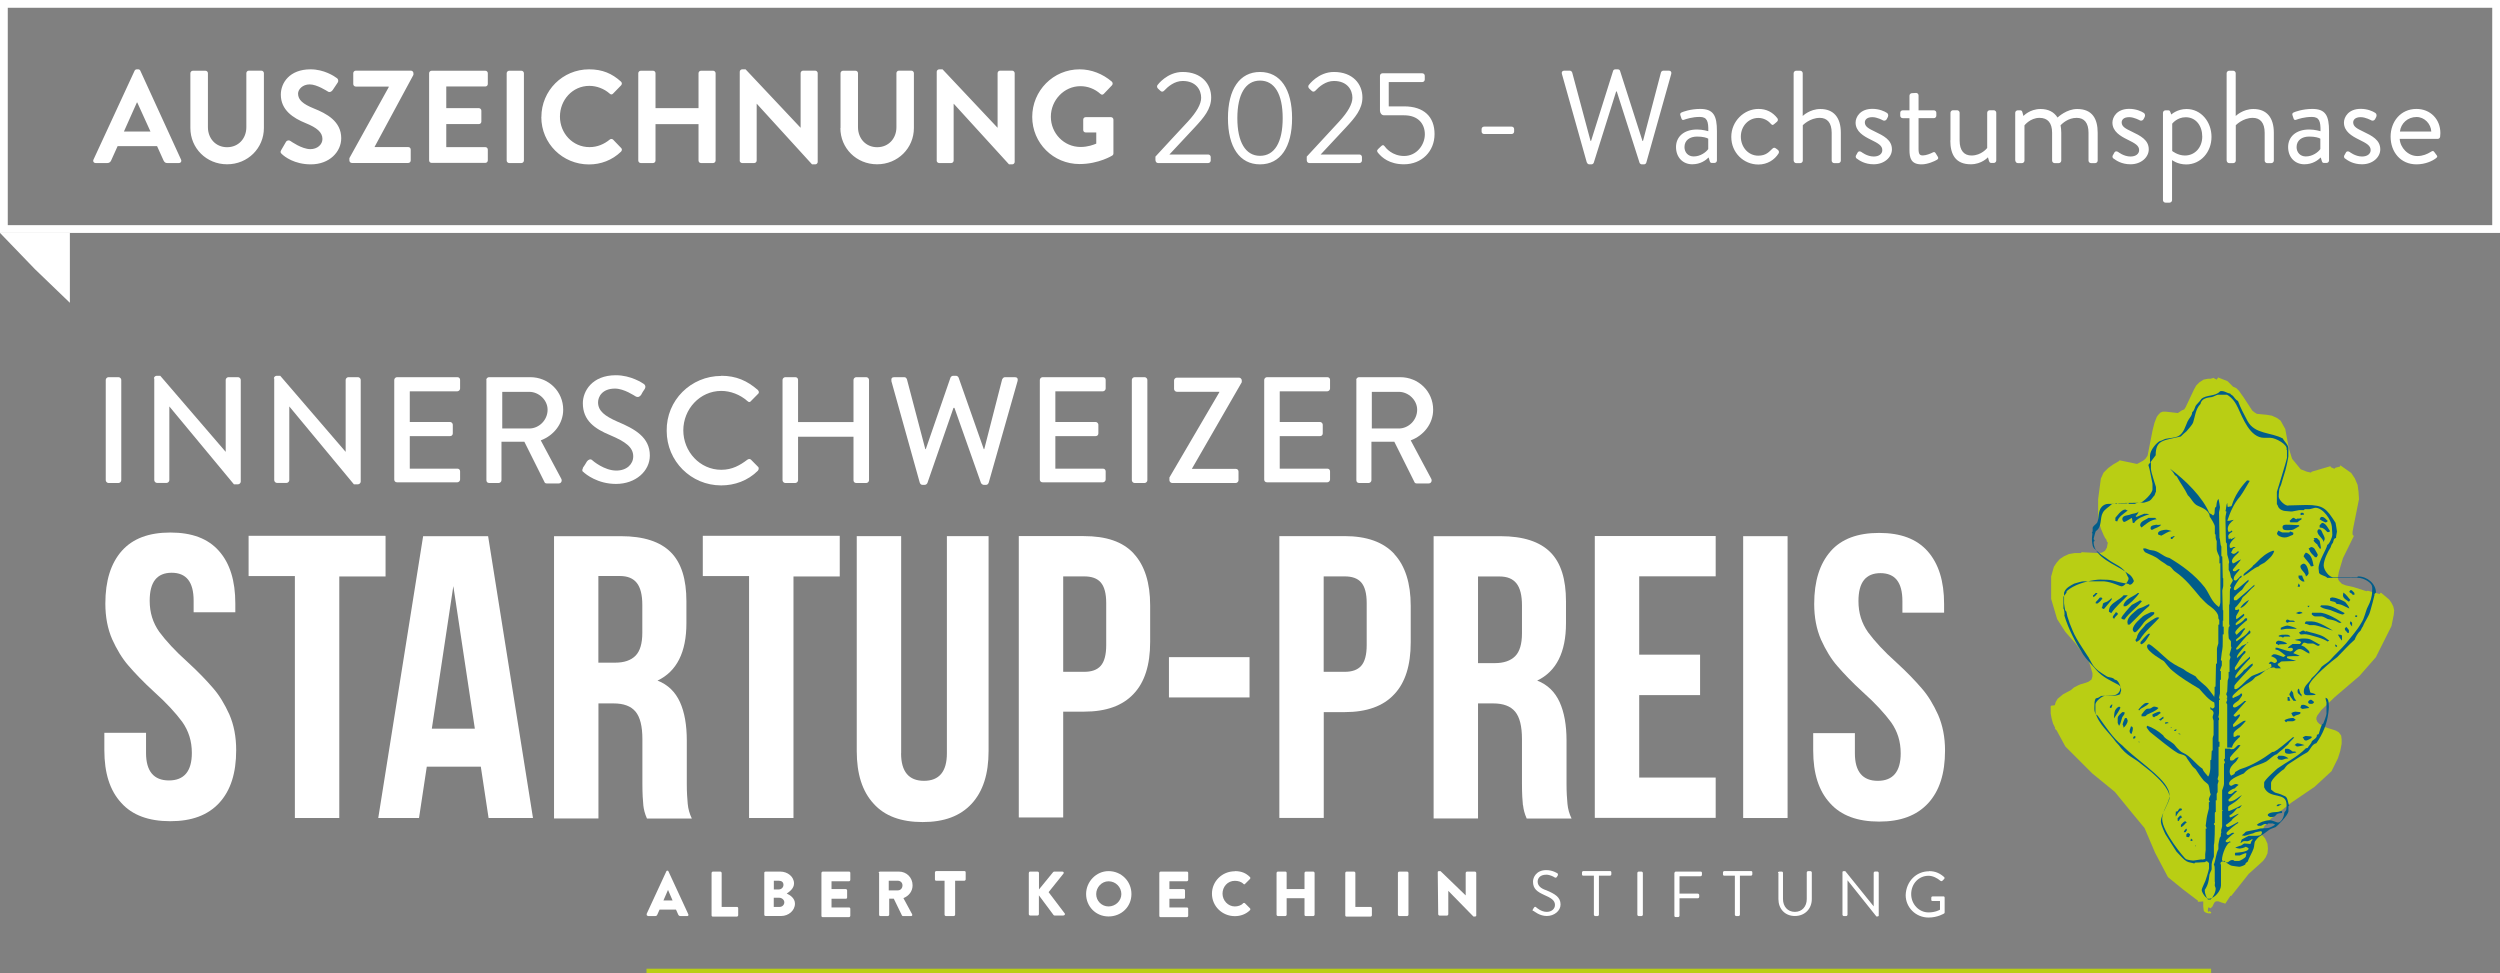<?xml version="1.0" encoding="UTF-8"?><svg id="Ebene_2" xmlns="http://www.w3.org/2000/svg" viewBox="0 0 322 125.37"><rect x="0" y="0" width="322" height="125.37" fill="#808080" stroke="none"/><defs><style>.cls-1,.cls-2{fill:none;}.cls-3{fill:#b9ce14;}.cls-4{fill:#015d8a;fill-rule:evenodd;}.cls-5{fill:#fff;}.cls-2{stroke:#fff;}</style></defs><g id="Ebene_1-2"><path class="cls-5" d="M15.69,70.95c1.42-1.59,3.48-2.36,6.25-2.36s4.84.77,6.25,2.36c1.42,1.59,2.12,3.84,2.12,6.79v1.12h-5.37v-1.48c0-1.24-.24-2.12-.71-2.72-.47-.59-1.18-.89-2.12-.89s-1.65.3-2.12.89c-.47.59-.71,1.48-.71,2.72,0,1.53.41,2.83,1.24,4.01.83,1.12,2.01,2.42,3.66,3.9,1.36,1.24,2.42,2.36,3.24,3.31.83.94,1.53,2.12,2.12,3.42.59,1.36.88,2.89.88,4.6,0,2.95-.71,5.19-2.18,6.79-1.47,1.59-3.54,2.36-6.31,2.36s-4.89-.77-6.31-2.36c-1.47-1.59-2.18-3.84-2.18-6.79v-2.24h5.37v2.6c0,2.36,1,3.54,2.95,3.54s2.95-1.18,2.95-3.54c0-1.53-.41-2.83-1.24-4.01-.83-1.12-2.01-2.42-3.66-3.9-1.36-1.24-2.42-2.36-3.24-3.31-.83-.94-1.53-2.12-2.12-3.42-.59-1.36-.88-2.89-.88-4.6,0-2.95.71-5.19,2.12-6.79Z"/><path class="cls-5" d="M49.66,69.06v5.19h-5.96v31.11h-5.72v-31.16h-5.96v-5.19h17.63v.06Z"/><path class="cls-5" d="M62.93,105.36l-1-6.61h-6.96l-1,6.61h-5.25l5.78-36.3h8.37l5.78,36.3h-5.72ZM61.16,93.85l-2.77-18.36-2.77,18.36h5.54Z"/><path class="cls-5" d="M82.86,103.7c-.06-.53-.12-1.48-.12-2.77v-5.73c0-1.65-.29-2.83-.88-3.54-.59-.71-1.53-1.06-2.83-1.06h-1.95v14.82h-5.72v-36.36h8.61c2.95,0,5.07.71,6.43,2.07,1.36,1.36,2.01,3.48,2.01,6.32v2.83c0,3.72-1.24,6.2-3.72,7.38,1.36.53,2.3,1.48,2.89,2.77.59,1.3.88,2.95.88,4.96v5.61c0,1.06.06,1.89.12,2.54.06.65.24,1.3.53,1.89h-5.78c-.29-.65-.41-1.18-.47-1.71ZM77.02,85.35h2.24c1.12,0,2.01-.3,2.59-.89.59-.59.88-1.59.88-2.95v-3.6c0-1.3-.24-2.24-.71-2.83-.47-.59-1.18-.89-2.18-.89h-2.77v11.16h-.06Z"/><path class="cls-5" d="M108.16,69.06v5.19h-5.96v31.11h-5.72v-31.16h-5.96v-5.19h17.63v.06Z"/><path class="cls-5" d="M116.06,97.03c0,2.36,1,3.54,2.95,3.54s2.95-1.18,2.95-3.54v-27.98h5.37v27.68c0,2.95-.71,5.19-2.18,6.79-1.47,1.59-3.54,2.36-6.31,2.36s-4.89-.77-6.31-2.36c-1.47-1.59-2.18-3.84-2.18-6.79v-27.68h5.72v27.98Z"/><path class="cls-5" d="M146.02,71.3c1.42,1.53,2.12,3.78,2.12,6.67v4.72c0,2.95-.71,5.19-2.12,6.67-1.42,1.53-3.54,2.3-6.37,2.3h-2.71v13.63h-5.72v-36.24h8.37c2.89,0,5.01.71,6.43,2.24ZM136.94,86.53h2.71c.94,0,1.65-.24,2.12-.77.47-.53.71-1.42.71-2.66v-5.43c0-1.24-.24-2.12-.71-2.66-.47-.53-1.18-.77-2.12-.77h-2.71v12.28Z"/><path class="cls-5" d="M160.94,84.64v5.19h-10.38v-5.19h10.38Z"/><path class="cls-5" d="M179.58,71.36c1.42,1.53,2.12,3.78,2.12,6.67v4.72c0,2.95-.71,5.19-2.12,6.67-1.41,1.53-3.54,2.3-6.37,2.3h-2.71v13.63h-5.72v-36.3h8.38c2.89,0,5.01.77,6.43,2.3ZM170.49,86.53h2.71c.94,0,1.65-.24,2.12-.77.47-.53.71-1.42.71-2.66v-5.43c0-1.24-.24-2.12-.71-2.66-.47-.53-1.18-.77-2.12-.77h-2.71v12.28Z"/><path class="cls-5" d="M196.15,103.7c-.06-.53-.12-1.48-.12-2.77v-5.73c0-1.65-.29-2.83-.88-3.54-.59-.71-1.53-1.06-2.83-1.06h-1.95v14.82h-5.72v-36.36h8.61c2.95,0,5.07.71,6.43,2.07,1.36,1.36,2.01,3.48,2.01,6.32v2.83c0,3.72-1.24,6.2-3.71,7.38,1.36.53,2.3,1.48,2.89,2.77.59,1.3.89,2.95.89,4.96v5.61c0,1.06.06,1.89.12,2.54.06.65.24,1.3.53,1.89h-5.78c-.29-.65-.41-1.18-.47-1.71ZM190.31,85.41h2.24c1.12,0,2.01-.3,2.6-.89.59-.59.88-1.59.88-2.95v-3.6c0-1.3-.24-2.24-.71-2.83s-1.18-.89-2.18-.89h-2.77v11.16h-.06Z"/><path class="cls-5" d="M218.97,84.34v5.19h-7.84v10.62h9.85v5.19h-15.57v-36.3h15.57v5.19h-9.85v10.09h7.84Z"/><path class="cls-5" d="M230.24,69.06v36.3h-5.72v-36.3h5.72Z"/><path class="cls-5" d="M235.78,71c1.41-1.59,3.48-2.36,6.25-2.36s4.84.77,6.25,2.36c1.41,1.59,2.12,3.84,2.12,6.79v1.12h-5.37v-1.48c0-1.24-.24-2.12-.71-2.72-.47-.59-1.18-.89-2.12-.89s-1.65.3-2.12.89-.71,1.48-.71,2.72c0,1.53.41,2.83,1.24,4.01.83,1.12,2,2.42,3.66,3.9,1.36,1.24,2.42,2.36,3.24,3.31.83.94,1.53,2.12,2.12,3.42.59,1.36.89,2.89.89,4.6,0,2.95-.71,5.19-2.18,6.79-1.48,1.59-3.54,2.36-6.31,2.36s-4.89-.77-6.31-2.36c-1.47-1.59-2.18-3.84-2.18-6.79v-2.24h5.37v2.6c0,2.36,1,3.54,2.95,3.54s2.95-1.18,2.95-3.54c0-1.53-.41-2.83-1.24-4.01-.83-1.12-2-2.42-3.66-3.9-1.36-1.24-2.42-2.36-3.24-3.31-.83-.94-1.53-2.12-2.12-3.42-.59-1.36-.88-2.89-.88-4.6,0-2.95.71-5.19,2.12-6.79Z"/><path class="cls-5" d="M13.62,48.93c0-.18.18-.35.35-.35h1.3c.18,0,.35.18.35.35v12.93c0,.18-.18.35-.35.35h-1.3c-.18,0-.35-.18-.35-.35v-12.93Z"/><path class="cls-5" d="M19.82,48.75c0-.18.18-.35.35-.35h.47l8.43,9.8v-9.27c0-.18.18-.35.35-.35h1.24c.18,0,.35.18.35.35v13.1c0,.18-.18.35-.35.35h-.53l-8.32-10.03v9.5c0,.18-.18.35-.35.35h-1.24c-.18,0-.35-.18-.35-.35v-13.1h-.06Z"/><path class="cls-5" d="M35.27,48.75c0-.18.18-.35.35-.35h.47l8.43,9.8v-9.27c0-.18.18-.35.35-.35h1.24c.18,0,.35.18.35.35v13.1c0,.18-.18.35-.35.35h-.53l-8.32-10.03v9.5c0,.18-.18.35-.35.35h-1.24c-.18,0-.35-.18-.35-.35v-13.1h-.06Z"/><path class="cls-5" d="M50.78,48.93c0-.18.18-.35.35-.35h7.78c.24,0,.35.18.35.35v1.12c0,.18-.18.35-.35.35h-6.13v3.95h5.19c.18,0,.35.18.35.35v1.12c0,.24-.18.35-.35.35h-5.19v4.19h6.13c.24,0,.35.18.35.35v1.06c0,.18-.18.35-.35.35h-7.78c-.24,0-.35-.18-.35-.35v-12.87Z"/><path class="cls-5" d="M62.63,48.93c0-.18.18-.35.35-.35h5.31c2.36,0,4.25,1.83,4.25,4.19,0,1.77-1.18,3.31-2.89,3.95l2.65,4.96c.12.24,0,.59-.35.59h-1.53c-.18,0-.29-.12-.29-.18l-2.59-5.19h-2.95v4.96c0,.18-.18.35-.35.35h-1.24c-.24,0-.35-.18-.35-.35v-12.93ZM68.17,55.19c1.24,0,2.36-1.06,2.36-2.42,0-1.24-1.12-2.3-2.36-2.3h-3.48v4.72h3.48Z"/><path class="cls-5" d="M75.07,60.26c.18-.24.35-.53.53-.83.18-.24.47-.35.65-.18.12.12,1.59,1.36,3.13,1.36,1.36,0,2.18-.83,2.18-1.83,0-1.18-1-1.89-2.95-2.72-2.01-.83-3.54-1.89-3.54-4.13,0-1.53,1.18-3.6,4.25-3.6,1.95,0,3.42,1,3.6,1.12.18.12.29.35.12.65-.18.24-.35.53-.47.77-.18.24-.41.35-.71.18-.12-.06-1.47-1-2.65-1-1.65,0-2.18,1.06-2.18,1.77,0,1.12.88,1.77,2.48,2.48,2.24.94,4.19,2.01,4.19,4.37,0,2.01-1.83,3.66-4.36,3.66-2.36,0-3.89-1.24-4.19-1.53-.12-.06-.24-.18-.06-.53Z"/><path class="cls-5" d="M92.89,48.4c1.95,0,3.36.65,4.72,1.83.18.18.18.41,0,.53l-.88.89c-.12.18-.3.18-.47,0-.94-.83-2.18-1.3-3.36-1.3-2.77,0-4.89,2.36-4.89,5.08s2.12,5.08,4.89,5.08c1.42,0,2.42-.59,3.36-1.3.18-.12.35-.12.47,0l.88.89c.18.12.12.41,0,.53-1.3,1.3-3.01,1.89-4.72,1.89-3.89,0-7.02-3.13-7.02-7.02-.06-3.95,3.13-7.08,7.02-7.08Z"/><path class="cls-5" d="M100.79,48.93c0-.18.18-.35.35-.35h1.3c.24,0,.35.18.35.35v5.43h7.14v-5.43c0-.18.18-.35.35-.35h1.3c.18,0,.35.18.35.35v12.93c0,.18-.18.35-.35.35h-1.3c-.24,0-.35-.18-.35-.35v-5.61h-7.14v5.61c0,.18-.18.35-.35.35h-1.3c-.18,0-.35-.18-.35-.35v-12.93Z"/><path class="cls-5" d="M114.82,49.05c-.06-.3.06-.47.35-.47h1.3c.18,0,.29.12.35.3l2.36,8.97h.06l3.18-9.21c.06-.12.18-.24.35-.24h.35c.18,0,.29.12.35.24l3.24,9.21h.06l2.3-8.97c.06-.12.18-.3.35-.3h1.3c.29,0,.41.18.35.47l-3.72,13.1c-.06.18-.18.3-.35.3h-.3c-.12,0-.29-.12-.35-.24l-3.42-9.68h-.12l-3.36,9.68c-.06.12-.18.24-.35.24h-.29c-.18,0-.29-.12-.35-.3l-3.66-13.1Z"/><path class="cls-5" d="M133.93,48.93c0-.18.18-.35.35-.35h7.78c.24,0,.35.18.35.35v1.12c0,.18-.18.35-.35.35h-6.13v3.95h5.19c.18,0,.35.18.35.35v1.12c0,.24-.18.35-.35.35h-5.19v4.19h6.13c.24,0,.35.18.35.35v1.06c0,.18-.18.35-.35.35h-7.78c-.24,0-.35-.18-.35-.35v-12.87Z"/><path class="cls-5" d="M145.78,48.93c0-.18.18-.35.35-.35h1.3c.18,0,.35.18.35.35v12.93c0,.18-.18.35-.35.35h-1.3c-.18,0-.35-.18-.35-.35v-12.93Z"/><path class="cls-5" d="M150.62,61.5l6.43-10.98v-.06h-5.48c-.18,0-.35-.18-.35-.35v-1.12c0-.18.18-.35.35-.35h8.02c.18,0,.35.18.35.35v.24l-6.43,11.16h5.66c.24,0,.35.18.35.35v1.12c0,.18-.18.35-.35.35h-8.2c-.18,0-.35-.18-.35-.35v-.35Z"/><path class="cls-5" d="M162.83,48.93c0-.18.18-.35.35-.35h7.78c.24,0,.35.18.35.35v1.12c0,.18-.18.35-.35.35h-6.13v3.95h5.19c.18,0,.35.18.35.35v1.12c0,.24-.18.35-.35.35h-5.19v4.19h6.13c.24,0,.35.18.35.35v1.06c0,.18-.18.35-.35.35h-7.78c-.24,0-.35-.18-.35-.35v-12.87Z"/><path class="cls-5" d="M174.68,48.93c0-.18.18-.35.35-.35h5.31c2.36,0,4.25,1.83,4.25,4.19,0,1.77-1.18,3.31-2.89,3.95l2.65,4.96c.12.24,0,.59-.35.59h-1.53c-.18,0-.29-.12-.29-.18l-2.59-5.19h-2.95v4.96c0,.18-.18.35-.35.35h-1.24c-.24,0-.35-.18-.35-.35v-12.93ZM180.17,55.19c1.24,0,2.36-1.06,2.36-2.42,0-1.24-1.12-2.3-2.36-2.3h-3.48v4.72h3.48Z"/><path class="cls-5" d="M86.63,115.98l-.59-1.36-.59,1.36h1.18ZM83.27,117.75l2.54-5.49c0-.06.06-.12.12-.12h.06c.06,0,.12.06.12.12l2.54,5.49c.06.12,0,.24-.12.24h-.88c-.12,0-.24-.06-.29-.18l-.29-.65h-2.12l-.29.65c-.06.12-.12.18-.29.18h-.88c-.18-.06-.24-.12-.18-.24Z"/><path class="cls-5" d="M91.65,112.44c0-.06.06-.18.18-.18h.94c.06,0,.18.06.18.18v4.37h1.95c.12,0,.18.06.18.18v.89c0,.06-.06.18-.18.18h-3.07c-.12,0-.18-.06-.18-.18v-5.43Z"/><path class="cls-5" d="M100.43,116.81c.29,0,.59-.24.59-.59s-.35-.59-.65-.59h-.71v1.18h.77ZM100.32,114.56c.29,0,.59-.24.59-.59s-.24-.53-.59-.53h-.65v1.12h.65ZM98.43,112.44c0-.06.06-.18.18-.18h1.89c.94,0,1.77.65,1.77,1.53,0,.65-.59,1.06-.94,1.3.41.18,1.06.59,1.06,1.3,0,.89-.83,1.59-1.77,1.59h-2c-.12,0-.18-.06-.18-.18v-5.37Z"/><path class="cls-5" d="M105.8,112.44c0-.06.06-.18.18-.18h3.36c.12,0,.18.06.18.18v.89c0,.06-.06.18-.18.18h-2.24v1h1.83c.06,0,.18.06.18.18v.89c0,.12-.06.18-.18.18h-1.83v1.12h2.24c.12,0,.18.06.18.18v.89c0,.06-.06.18-.18.18h-3.36c-.12,0-.18-.06-.18-.18v-5.49Z"/><path class="cls-5" d="M115.65,114.68c.35,0,.59-.29.59-.65s-.29-.59-.59-.59h-1.18v1.24h1.18ZM113.17,112.44c0-.06.06-.18.18-.18h2.42c1,0,1.77.77,1.77,1.77,0,.77-.47,1.36-1.18,1.65l1.12,2.07c.06.12,0,.24-.12.24h-1.06c-.06,0-.12-.06-.12-.06l-1.06-2.18h-.59v2.06c0,.06-.06.18-.18.18h-.94c-.12,0-.18-.06-.18-.18v-5.37h-.06Z"/><path class="cls-5" d="M121.78,113.44h-1.18c-.12,0-.18-.06-.18-.18v-.89c0-.06.06-.18.18-.18h3.6c.12,0,.18.06.18.18v.89c0,.06-.06.18-.18.18h-1.18v4.37c0,.06-.06.18-.18.18h-1c-.06,0-.18-.06-.18-.18v-4.37h.12Z"/><path class="cls-5" d="M197.45,117.1c.06-.06.06-.12.12-.18.06-.12.18-.18.29-.06.06.06.65.59,1.36.59.65,0,1.06-.41,1.06-.89,0-.59-.47-.89-1.41-1.3-.88-.41-1.42-.77-1.42-1.71,0-.53.41-1.48,1.71-1.48.83,0,1.42.41,1.42.41.06,0,.12.12.06.29-.06.06-.06.12-.12.18-.06.12-.18.12-.29.06-.06-.06-.59-.35-1.06-.35-.88,0-1.12.53-1.12.89,0,.53.41.89,1.12,1.12,1.12.47,1.83.89,1.83,1.83,0,.83-.83,1.48-1.77,1.48s-1.59-.59-1.71-.65c-.12,0-.18-.06-.06-.24Z"/><path class="cls-5" d="M205.35,112.79h-1.41c-.12,0-.18-.06-.18-.18v-.24c0-.06.06-.18.18-.18h3.42c.12,0,.18.06.18.18v.24c0,.06-.06.18-.18.18h-1.42v5.02c0,.06-.06.18-.18.18h-.29c-.06,0-.18-.06-.18-.18v-5.02h.06Z"/><path class="cls-5" d="M210.89,112.44c0-.06.06-.18.18-.18h.35c.06,0,.18.06.18.18v5.37c0,.06-.06.18-.18.18h-.35c-.06,0-.18-.06-.18-.18v-5.37Z"/><path class="cls-5" d="M215.67,112.44c0-.06.06-.18.18-.18h3.18c.12,0,.18.06.18.18v.24c0,.06-.06.18-.18.18h-2.71v2.24h2.36c.06,0,.18.06.18.18v.24c0,.06-.06.18-.18.18h-2.36v2.24c0,.06-.06.18-.18.18h-.3c-.12,0-.18-.06-.18-.18v-5.49Z"/><path class="cls-5" d="M223.51,112.79h-1.41c-.12,0-.18-.06-.18-.18v-.24c0-.06.06-.18.18-.18h3.42c.12,0,.18.06.18.18v.24c0,.06-.06.18-.18.18h-1.42v5.02c0,.06-.06.18-.18.18h-.29c-.06,0-.18-.06-.18-.18v-5.02h.06Z"/><path class="cls-5" d="M229,112.44c0-.06.06-.18.18-.18h.29c.12,0,.18.06.18.18v3.36c0,.94.59,1.65,1.53,1.65s1.53-.71,1.53-1.65v-3.42c0-.06.06-.18.18-.18h.29c.06,0,.18.06.18.18v3.42c0,1.24-.88,2.18-2.18,2.18s-2.12-.94-2.12-2.18v-3.36h-.06Z"/><path class="cls-5" d="M237.31,112.32c0-.06.06-.12.18-.12h.18l3.66,4.54v-4.31c0-.06.06-.18.18-.18h.29c.06,0,.18.06.18.18v5.49c0,.06-.06.12-.18.12h-.12l-3.72-4.66v4.43c0,.06-.06.18-.18.18h-.29c-.06,0-.18-.06-.18-.18v-5.49Z"/><path class="cls-5" d="M248.46,112.2c.82,0,1.41.29,1.95.77.06.06.06.18,0,.24s-.18.18-.24.24c-.06.06-.12.06-.24,0-.41-.36-1-.65-1.53-.65-1.3,0-2.24,1.06-2.24,2.36s1,2.36,2.24,2.36c.89,0,1.47-.35,1.47-.35v-1.12h-.94c-.12,0-.18-.06-.18-.12v-.29c0-.12.06-.18.18-.18h1.42c.06,0,.12.06.12.18v1.89c0,.06-.06.12-.06.12,0,0-.83.53-2.01.53-1.65,0-2.95-1.3-2.95-2.89.06-1.77,1.36-3.07,3.01-3.07Z"/><path class="cls-5" d="M132.52,112.44c0-.12.06-.18.18-.18h.94c.12,0,.18.12.18.18v2.12l1.83-2.24c.06-.06.12-.06.18-.06h1c.18,0,.24.18.12.29l-1.89,2.36,2.06,2.72c.12.12,0,.29-.18.29h-1.12c-.06,0-.12-.06-.12-.06l-1.89-2.54v2.42c0,.12-.12.18-.18.18h-.94c-.12,0-.18-.12-.18-.18v-5.31Z"/><path class="cls-5" d="M142.78,116.75c.88,0,1.65-.71,1.65-1.59s-.71-1.65-1.65-1.65c-.88,0-1.59.77-1.59,1.65s.71,1.59,1.59,1.59ZM142.78,112.2c1.65,0,2.95,1.3,2.95,2.95s-1.3,2.89-2.95,2.89-2.89-1.3-2.89-2.89,1.3-2.95,2.89-2.95Z"/><path class="cls-5" d="M149.32,112.44c0-.06.06-.18.18-.18h3.36c.12,0,.18.06.18.18v.89c0,.06-.06.18-.18.18h-2.24v1h1.83c.06,0,.18.06.18.18v.89c0,.12-.06.18-.18.18h-1.83v1.12h2.24c.12,0,.18.06.18.18v.89c0,.06-.06.18-.18.18h-3.36c-.12,0-.18-.06-.18-.18v-5.49Z"/><path class="cls-5" d="M159.05,112.2c.83,0,1.42.24,1.95.77.06.06.06.18,0,.24l-.65.65c-.06.06-.12.06-.18,0-.29-.3-.71-.41-1.12-.41-.94,0-1.59.77-1.59,1.65s.71,1.65,1.59,1.65c.35,0,.83-.12,1.06-.41.06-.06.18-.06.24,0l.65.65c.06.06.06.18,0,.24-.53.53-1.24.77-1.95.77-1.65,0-2.95-1.3-2.95-2.89s1.3-2.89,2.95-2.89Z"/><path class="cls-5" d="M164.42,112.44c0-.06.06-.18.18-.18h.94c.12,0,.18.06.18.18v2.07h2.3v-2.07c0-.06.06-.18.18-.18h.94c.06,0,.18.06.18.18v5.37c0,.06-.06.18-.18.18h-.94c-.12,0-.18-.06-.18-.18v-2.12h-2.3v2.12c0,.06-.06.18-.18.18h-.94c-.06,0-.18-.06-.18-.18v-5.37Z"/><path class="cls-5" d="M173.27,112.44c0-.06.06-.18.18-.18h.94c.06,0,.18.06.18.18v4.37h1.95c.12,0,.18.06.18.18v.89c0,.06-.06.18-.18.18h-3.07c-.12,0-.18-.06-.18-.18v-5.43Z"/><path class="cls-5" d="M180.05,112.44c0-.06.06-.18.18-.18h1c.06,0,.18.06.18.18v5.37c0,.06-.06.18-.18.18h-1c-.06,0-.18-.06-.18-.18v-5.37Z"/><path class="cls-5" d="M185.18,112.32c0-.06.06-.12.18-.12h.18l3.24,3.13v-2.89c0-.06.06-.18.18-.18h1c.06,0,.18.06.18.18v5.49c0,.06-.06.12-.18.12h-.12s-.12,0-.12-.06l-3.18-3.25v3.01c0,.06-.06.18-.18.18h-.94c-.06,0-.18-.06-.18-.18l-.06-5.43Z"/><path class="cls-3" d="M285.73,48.63l1.18.47.71.71.41.18.35.35.59.83,1.12,1.71.3.24.29.18.59.06.65.06.71.12.65.3.47.35.29.53.3.53.47,2.54.41,1.3,1.12,1.36.77.3.53.12.12-.12,2.42-.71v.12l.53.24v-.12l.41-.12.24-.06.06-.06v-.12l1.42,1,.47.71.35.83.12.89.06.94-.71,3.54-.12.65v.35l.06.12.12.06-1.42,2.89-.53,1.77-.12.71.06.3.12.18.35.35.47.18,1.06.24,1.65.53v-.06h.18l1.47.41.18-.18,1.06.89.29.41.24.47.12.53-.06.59-.29,1.42-2.01,4.01-2.12,2.42-3.18,2.72-1.71,1.65-.53.71-.12.29v.24l.12.29.23.24.65.41,1.48.47.41.24.3.41.06.47v.59l-.18.94-.3.94-.82,1.65-2.18,2.01-2.95,2.01-2.65,2.07-.88,1-.24.53-.12.53.24.24.24.3.29.65.06.65-.06.59-.24.53-.35.47-1.83,1.65-2.24,2.83h-.12l-.65,1-.59-.18-.3-.12h-.29l-.12.06-.12.12-.12.24-.12.24-.06.12h-.12v.12l-.35-.12-.06.35v.12l.06.06.06.06.18-.18v.18h.12v.18h-.35l-.24-.06-.24-.12-.12-.18-.06-.53v-.65l-.71.06.06-.12-1.95-1.48-1.95-1.59-1.65-3.13-1.36-3.19-1.47-1.77-2.36-2.89-2.89-2.36-1.83-1.83-1.65-1.65-1.12-2.07-.18-.18-.06-.12h.06l-.29-.59-.18-.65-.12-.65v-.94l.06-.06h.06l.41-.06.12-.41.24-.41.71-.59,1-.53.41-.35.59-.3.3-.12.24-.06.71-.24.41-.3.12-.41v-.41l-.3-1-.18-.53v-.53l-.59-.3-.35-.41-.77-1.06-1.3-1.48-1.06-1.65-.77-2.6v-2.89l.35-1.24.35-.53.41-.47.53-.35.65-.3.71-.12h.88v-.12l2.24.12.41-.06.41-.24.24-.41.12-.65-.06-.06-.06-.06-.06-.24-.18-.24-.18-.35-.35-.83-.24-.77-.06-.3-.06-.06v-2.66l.35-2.66.35-.77.59-.59.65-.47.71-.41.12-.12,2.24.47.77-.41.3-.24.29-.41.65-3.31.24-.94.3-.77.23-.3.24-.24.3-.12h.35l1.59.18.53-.35.3-.12.18-.3,1.06-2.24.29-.53.41-.41.53-.35.59-.12h.35l.18-.06h.06l.06-.06.47.24.18-.3Z"/><path class="cls-4" d="M287.56,96.09c0-.35.89-1.18.94-1.18v-.18h-.35c-.06.06-.24.18-.35.18s-.12-.06-.12-.06v-.35c0-.3.77-.77.89-.89.24-.24.47-.47.71-.77h-.24c-.12,0-1.18.77-1.3.77s-.12,0-.12-.06v-.24c.29-.36.65-.71.88-1.12v-.18c-.35.06-.41.29-.59.29-.12,0-.18-.12-.24-.18.41-.47,1.18-1.3,1.65-1.83h-.24c-.06.06-.94.83-1.24.83-.06,0-.24,0-.24-.18,0-.3.59-.59.71-.71.18-.18.3-.41.47-.65v-.24h-.18c-.18.3-.77.41-1,.59-.06-.06-.06-.12-.06-.24,0-.18,1.36-1.36,2.01-1.71.12-.06.29-.18.47-.3.18-.12.35-.35.47-.47.18-.12.41-.18.59-.3.41-.3.83-.71,1.18-.83.18-.06.47-.12.59-.12s.18.12.29.12h.65c-.12-.18-.3-.35-.41-.41v-.18c.24-.06.35-.3.53-.3,1.53-.06,1.65-.06,1.83-.06-.29-.12-1.18-.3-1.18-.41s.06-.12.06-.18c.94-.06,1.3,0,1.59-.06-.3-.18-.59-.24-.83-.35.29-.3.47-.53.83-.53.41,0,.77.41,1.24.59v-.24c-.12-.24-.41-.41-.65-.65-.18-.06-.35-.18-.41-.18.18-.12.23-.35.41-.35.12,0,.35.12.47.12h.65c.12,0,.53.3.65.3s.18-.12.29-.12c-1.36-.71-1.12-.83-2.3-.83-.24,0-.71.12-1,.18.3.12.77.06.83.35-.06.06-.12.12-.18.18h-.94c-.12.12-.53.3-.59.53.18,0,.65-.18.65.18,0,.18-.24.24-.35.24-.24,0-1.65-.47-1.65-.47h-.24v.24c.47,0,.94.53,1.3.77-.12.06-.23.18-.29.18s-.83-.35-1.12-.35c-.24,0-.18,0-.47.24.12.06.77.24.77.65,0,.12-.24.24-.3.24-.12,0-.35-.18-.47-.18s-.24.18-.3.24c.12.06.18.06.3.06,0,.12.06.18.06.3,0,.3-1.83.94-2.36,1.18-.35.12-.59.47-.88.65,0,0-1.06,1.12-1.36,1.12q-.12,0-.18-.06v-.35c0-.24,1.89-2.12,2.36-2.66v-.24c-.47.18-.77.71-1.12.83-.24.41-.77.77-1.06,1.06q-.06-.06-.06-.18c0-.41,1.65-2.12,1.89-2.36v-.24c-.65.53-1.77,1.71-1.83,1.71-.12,0-.06,0-.12-.06v-.24c.41-.59.77-1.42,1.36-1.89v-.24h-.18c-.24.35-.59.59-.89.89-.06-.06,0-.06,0-.18,0-.3,1.42-1.83,1.42-1.89v.12c-.3.18-.59.3-.83.41,0,.06-.47.47-.59.47s-.06,0-.12-.06c0-.06,0-.18.06-.18.53-.59,1.06-1.42,1.77-1.89v-.24q-.06,0-.12-.12c-.41.71-1.06.94-1.65,1.42l-.06-.06v-.18c.18-.18.41-.3.53-.47.24-.24.35-.65.65-.89-.06,0-.12-.06-.12-.12-.41.3-.71.59-1,.89q-.18-.18-.18-.3c0-.35,1.48-1.59,1.53-1.59v-.24h-.24c-.35.47-.71.65-1.18.89q-.06-.06-.06-.18c0-.18,1.12-.94,1.12-1.12,0-.12-.06-.12-.06-.18-.29.24-.71.53-.94.71-.06-.06-.06-.18-.06-.3,0-.24.35-.59.41-.89-.06,0-.06-.06-.12-.12-.06.12-.18.12-.29.12s-.06,0-.12-.06v-.24c.3-.24.41-.47.71-.83.12-.18.18-.47.35-.59.47-.35.94-1,1.42-1.36v-.18c-.83.77-1.42,1.24-2.3,2.01h-.29c-.06-.06-.06-.18-.06-.3,0-.18.94-1,1.06-1.06.24-.35.47-.77.83-1.06v-.24c-.59.53-1.59,1.36-1.71,1.36s-.18-.06-.18-.18c0-.35.65-1.12.71-1.3.12-.12.3-.18.3-.24,0-.12-.06-.12-.06-.18-.24.24-.59.65-.71.65s-.18-.06-.24-.06v-.24c0-.35.65-.94.77-1.12-.06,0-.12-.06-.12-.06-.18.06-.41.3-.53.3s-.18-.06-.24-.06v-.18c.35-.47.71-.83,1.06-1.3-.41.12-.77.47-1.06.53-.06-.12-.12-.18-.12-.3,0-.47.71-.89.94-1.24h-.24c-.06.12-.35.3-.47.3q-.18,0-.35-.18c.18-.18.18-.65.59-.59-.06-.06-.12-.12-.24-.12s-.18.12-.29.12h-.18c-.06-.06-.06-.24-.06-.3,0-.35.53-.89.77-1.06-.18,0-.53.24-.59.24-.12,0,0-.12-.12-.12s0,.12-.12.12-.06-.06-.06-.06c0-.06-.06-.18-.06-.3,0-.3.3-.47.53-.59,0-.06-.06-.12-.06-.18-.12.12-.23.18-.35.18s-.06,0-.12-.06c0-.06-.06-.18-.06-.3,0-.53.41-.89.77-1.18-.18,0-.47.12-.59.12h-.24c.35-1.06.88-2.3,1.65-3.13.47-.65.83-1.36,1.24-2.01-.06,0-.12-.06-.35-.06-.88.94-1.59,2.01-1.95,3.19-.06.24-.23.12-.53.24-.06-.18-.06-.35-.06-.53-.18.3-.12.77-.24,1.06.06,0,.12,0,.12.12s-.12.47-.12.77l.06,3.07c0,.12.12.12.12.24l.06,1.42c.12.35.24.83.24.94,0,.06-.06.24-.06.24v.77c.18.24.24.65.29.94.06.06.24.35.24.41,0,.12-.35.59-.35.71s.12.12.12.18c0,.12-.06.12-.12.18-.06.47,0,1-.06,2.01,0,.06-.12,0-.06.12v2.48q.06,0,.06.12c0,.12-.06.12-.12.24-.06.53-.06.77,0,1.36,0,.18.29.35.29.47v.65q.06,0,.06.12c0,.12-.24.83-.24.94s.12.18.12.3-.12.35-.12.47v1.42c-.06.06-.12-.06-.12.06v.65c0,.12-.12.35-.12.47l-.06,1.36c-.06.12-.12.24-.12.35s.12.18.12.3,0,.06-.06.12c.06,0,.06-.06.06.06s0,.06-.12.06q.12.06.12.18c0,.12-.12.24-.12.35,0,.06.12.24.12.24v5.55h.65v-.24Z"/><path class="cls-4" d="M305.9,76.49c0-.12.12-.12.12-.18,0-1.12-1.12-2.07-2.3-2.07-.12,0,0,.12-.12.12h-3.07c-.53,0-1.24-.94-1.24-1.53,0-.71.59-1.89.88-2.3.06-.12.12-.47.3-.59.12-.3.06-.59.41-.65,0-.3.12-.71.12-.83s-.12-.77-.18-1.12c-1.18-1.83-1.53-2.3-3.78-2.3l-2.24.06c-.41.18-1.3-.71-1.3-1.12,0-.12,0-.3.06-.89,0-.18.18-.47.24-.65.12-.35.24-.89.35-1.18.29-.77.59-2.36.59-2.48v-1c0-.53-.53-.89-.71-1.3-1.53-.83-3.6-.53-4.54-2.24-.47-.89-.89-1.65-1.24-2.6-.3-.12-.47-.47-.65-.65-.12-.12-.24-.12-.35-.3-.47-.06-.77-.41-1.3-.3-.59.71-1.77.41-2.42,1-.18.3-.41.47-.65.77-.23.3-.18.65-.53.94,0,.47-.41.77-.59,1.18-.3.65-.47,1.48-1.18,1.89-.53.24-1.12.24-1.65.35-.24.06-.47.24-.77.3-.35.18-1.24,1.12-1.24,1.89v.89c.06,0,.12-.12.12,0v.77c0,.47.65,2.3.65,2.36v.59s-.12.24-.18.47c-.24.24-.41.59-.65.71-.24.12-.53.18-.71.24l-3.54.06c-.18.12-.41.12-.59.12-.41.41-.94.65-1.18,1.12-.41.71-.06,1.83-.89,2.36-.06.06-.29.94-.29,1,0,.12.12.12.12.24s-.12.06-.12.18c0,1.95,2.89,2.95,3.95,3.72.53.41.94.47,1.24,1.3-.18.35-.35.47-.53.47-.12,0-.12-.12-.24-.12-2.01-.3-1.65-.53-3.18-.53-.12,0-.41-.06-1.18.06-1.12.18-2.6.59-3.54,1.42.06.3-.41.59-.41.77v1.48c.12.06.18.83.12.89.53,1.77,1.47,3.54,2.42,5.02.47.71,1.12,1.3,1.71,2.01.77.89,1.83,1.36,2.71,1.83.41.18.47.47.47.77,0,.12-.12.3-.12.47-.12.18-.83.24-.83.24h-1.12c-.35,0-1.24.71-1.24,1.12v1c.35,1.48,1.77,2.6,2.65,3.84.3.29.47.53.65.77.24.24.41.47.65.65.59.53,1.3.83,1.89,1.36.35.29.94.71,1.41,1.12.65.59,2.3,2.01,2.3,3.25,0,.59-1.12,2.18-1.12,3.07,0,.47.53,1.53.59,1.65.47.77.94,1.48,1.42,2.24.59.59.88,1,1.3,1.24.3.18.71.18,1,.29.06-.12.12-.12.18-.12.59,0,.71-.06,1.18-.06.12,0,.06-.12.18-.12s.24.12.35.24v.59c.06,0-.18.88-.47,1.71,0,.06-.47.94-.47,1.18,0,.29.53,1.12.89,1.12.77,0,1.59-1.06,1.59-1.71v-2.71c-.06,0-.06-.06-.06-.12,0-.29.3-.24.47-.35.12.12.77.65,1.06.65,0,0,.77.12.89.12s.53-.12.77-.29c0-.18.18-.29.3-.35.18-.53.59-1.18.77-1.71.12-.29.06-.83.24-1,.12-.18.3-.36.41-.47.41-.24,1-.65,1.36-.94.29-.18.59-.24.83-.35.18-.12,1.65-1.53,1.65-2.07v-.59c0-.12.12-.06.12-.06-.18-.29-.18-1.06-.53-1.24-.35-.18-.77-.35-1.06-.41-.35-.06-.47-.24-.77-.47v-.83c0-.53,1.53-1.77,1.65-1.77.18-.24.35-.53.65-.71.77-.47,1.65-1.12,2.36-1.48.18-.12.3-.35.47-.59.18-.29.41-.53.71-.59.83-1.18,1.36-2.48,1.53-3.84.12-.83.06-1.06.06-1.18,0-.3-.06-.77-.41-.83,0,.29.12.53.12.59v1.48c0,.18-.35,1.12-.41,1.24-.06.06-.18.12-.18.18-.18.35-.29.83-.41,1.18-.06.06-.18.06-.24.12.06.41-.47.59-.65.83-.06.3-.47.65-.53.83-.06,0-.18.06-.24.06-1,1.06-2.48,1.77-3.66,2.6-.06.06-1.71,1.48-1.71,1.83v.59c.71,1.65,2.89.47,2.89,2.3,0,.12,0,.47-.06.65-.06.12-.24.24-.24.35,0,.29-.29,1.24-.82,1.24-.18,0-.65-.29-1.06-.29-.59,0-1.36.29-1.65.59.06,0,.12.06.12.12h.41c.18-.06.35-.24.59-.24.12,0,.23.06.29.06,0-.06-.06-.06.06-.12h.59c.06.06.24.12.3.12-.18.24-.83.47-.94.47l-1,.06c-.53.18-1.12.24-1.59.35-.18.06-.24,0-.41.24l-.35.29c.06,0,.24.06.35.06s.88-.29,1-.29.35-.18.47-.18c.06,0,.53-.12.59-.12.12,0,.18.06.18.18,0,.41-.53.41-.89.41h-.83c-.35.18-.53.29-.88.47l-.18.47c.18-.06.29-.24.41-.24.24-.06.47.06.71-.06.12-.06.35-.18.41-.24.06.06,0,.12,0,.18-.18.12-.12.29-.24.47l-.77-.06c-.12,0-.35.3-.59.3-.12.06-.53.18-.59.24.18.06.47.12.59.12s.59-.12.77-.24c.06.06.35.12.35.24,0,.47-1.65.53-1.71.53-.06.12-.06.24,0,.35h.59c.35-.12.59-.29.77-.29s0,.24,0,.41-.77.59-.88.59h-.59c-.06-.12-.24-.12-.3-.12-.29,0-.47.3-.59.3s-.71-.06-.71-.35c0-.65.59-2.24,1.12-2.24,0-.06-.06-.06-.12-.12-.12.06-.18.12-.29.12s-.24,0-.24-.18c0-.06.77-.77,1.12-1-.3-.18-.59.24-.77.24h-.12c-.06-.06-.12-.12-.12-.24,0-.18,1.3-1.24,1.53-1.3,0-.06-.06-.12-.06-.12-.41.24-1.18.65-1.3.65s-.12-.12-.24-.12v-.18c.24-.12.53-.41.71-.53.18-.36.77-.65.94-.89-.18,0-.94.47-1.06.47s-.06,0-.12-.06v-.24c.35-.06.71-.59.94-.83.06-.06.24-.06.3-.06.18-.12.24-.29.35-.41-.53.3-1.53.77-1.65.77s-.12-.06-.12-.06v-.41c0-.35,1-.47,1.77-1.59-.47.29-1,.83-1.59.83-.12,0-.06,0-.12-.06,0-.06,0-.12-.06-.12.35-.41.88-.89,1.18-1.18h-.24c-.29.12-.35.41-.71.41-.12,0-.24,0-.24-.18,0-.12.59-.53.83-.53.18-.18.35-.35.53-.47-.18-.06-.24-.12-.35-.12-.18,0-.53.24-.59.24-.18,0-.29-.12-.29-.29,0-.65,1.83-1.24,1.89-1.3.77-.94,1.89-1,2.89-1.53.41-.24.89-.83,1.36-.94.24-.24.53-.47.77-.65.24-.24.47-.41.71-.65.18-.35.65-.65.77-.89h-.18c-.59.47-1.24,1.06-1.83,1.48,0,0-.06,0-.06.06-.18.12-.3.18-.47.29-.06.06-.24.06-.29.06-1.18.89-2.65,1.77-4.01,2.18-.24.06-.53.29-.77.41-.06.35-.35.35-.53.47q-.18-.24-.18-.53c0-.47.29-.83.77-1.24.18-.18.3-.47.41-.59h-.18c-.47.18-.35.41-.77.41q-.12,0-.18-.06v-.35c.35-.47.65-.77,1-1.12.12-.12.24-.3.35-.47h-.3c-.18.12-.35.35-.53.47-.06.06-.12.06-.24.06-.06,0-.18.06-.29-.06h-.65v1.24c0,.12-.12.06-.12.18s.12.24.12.35c0,.06-.12.18-.12.24v2.54c0,.24-.24.77-.24.83v2.54c0,.12.12-.06.12.06s-.12-.06-.12.06v1.95c0,.12-.12.47-.12.47v.35h.06c-.18.06-.06.35-.12.47,0,.06-.12.18-.12.18-.06.3-.18.77-.18.89v.59c-.3.53-.35,1.42-.59,2.01.12.12.12.41.12.65v1.53c.06,0,0,.35,0,.47s.12.29.12.41c0,.47-.3,1.06-.65,1.42h-.35c-.24-.35-.41-.77-.41-1.24.41-.59.53-1.18.59-1.83,0-.29.3-.71.3-.83v-.65c.06-.53.29-.89.29-1v-1.47c.12-.35.12-2.54.12-2.54q-.12-.06-.12-.18c0-.12.12-.06.12-.18v-1.18c0-.12.06-.18.12-.18v-1.47c0-.12.12.06.12-.06v-.77c0-.12.12-.18.12-.29v-.94c0-.12.12-.35.12-.47s-.12-.12-.12-.24.12-.41.12-.53v-3.6c0-.12.12.06.12-.06v-.59c0-.12-.12.06-.12-.06v-2.72c0-.12.12.06.06-.06v-.29c-.06,0-.12-.06-.12-.06.06,0,.12-.41.12-.53v-1.65c0-.12.12,0,.12-.12s-.12-.06-.12-.18.12-.47.12-.59v-1.71c0-.12.12.06.12-.06v-1.06c0-.12-.12,0-.12-.12,0-.06.24-.59.24-.65v-.59c-.06,0-.12-.06-.12-.12.18-1.71.24-1.12.24-2.42v-.83c0-.12.12.06.12-.06v-.94c0-.12-.12.06-.12-.06v-.71c0-.12.12.06.06-.06v-1.3c-.06,0-.06-.06-.06-.12l-.06-2.42c.06-.35.12-.47.12-.65v-.94c-.06,0-.06-.06-.06-.12l-.06-2.66c0-.06-.12,0-.12-.12v-1.18c-.18-.3-.12-.89-.24-1.12l-.06-3.31c.06-.24.12-.53.12-.65s-.12-.71-.18-1.06c-.3.3-.24.77-.3,1-.12.06-.18.18-.18.3-.06.24.06.71-.24.83-.12-.12-.24-.18-.47-.3-.88-2.07-3.01-4.19-5.07-5.73.24.24.47.53.59.77.06.12.24.18.29.24.47.89,1,1.53,1.42,2.42.47.41.71,1.12,1.3,1.36.71.3,1.48.65,1.53,1.42.12.12.65,1,.65,1.24v.94c.18.12.06.47.12.59.06.3.12.3.12.35v1c0,.41.3.83.35,1.06v.83c.06,0,.12-.12.12,0v5.02c0,.06-.06.41-.18.59-1-.71-1.18-1.65-1.83-2.54-1.3-1.65-2.95-2.83-4.54-3.78-.89-.18-1.36-.94-2.3-1-.29,0-.71-.24-.83-.24h-.24v.18c.06.12.18.3.29.35.59.3,1.24.47,1.77.94.29.24.65.41.94.65.12.12.35.12.47.24.24.18.41.53.65.65,1.36.94,2.24,2.12,3.24,3.31.41.41.83.89,1.3,1.18.41.3,1.06.89,1,1.42,0,.24.12.24.12.3v.59c-.06.06-.12-.06-.12.06v2.36c0,.06-.18.53-.18.71v1.83c0,.12-.12.06-.12.12l-.06,2.89c0,.06-.12,0-.12.12v.83c0,.12-.12.71-.12.83s.12.29.12.77c0,.12-.06.24-.24.29h-.12c-.06-.06-.06-.12-.18-.18v.29c.29.06.41.35.41.47s-.12.41-.12.53c0,.18.12.41.12.47v1.83s-.12.35-.12.41v1.53c0,.12-.12.06-.12.12l-.06,1.12c0,.06-.12,0-.12.12v1c0,.06-.06.83-.29,1.06-.24-.35-.59-.59-.71-1-.89-.59-1.53-1.65-2.54-2.07-.29-.12-.53-.41-.77-.65-.18-.18-.29-.41-.47-.53-.47-.41-1.06-.59-1.3-1.06-.65-.59-1.36-1-2.06-1.24,0,.06-.06.06-.06.24.18.24.3.47.53.65.77.59,1.59,1.3,2.48,1.95.3.24.65.47.94.65.35.24,1.06.18,1.24.71.18.24.47.71.65.94.12.18.35.35.47.47.3.47.65,1,1.06,1.48.18.18.47.35.59.53.18.47.12.89.29,1.24-.06.12-.24.47-.24.65,0,.12.12.18.12.3s-.12-.06-.12.06v.77c0,.12-.24.89-.29,1.3-.06.65-.12.83-.12.94s.12.24.12.35-.12-.06-.12.06v2.72c0,.12-.06.41-.06.53v.59c-.12.12-.24.06-.35.12-.06-.06-.3,0-.35,0-.12,0-.71.12-.83.12s-.65-.06-.94-.18c-.18-.06-3.07-3.54-3.07-5.14,0-1.18.94-2.12.94-3.07,0-1.06-1.12-2.12-1.89-2.83-1.3-1.18-2.71-2.18-3.89-3.31-.12-.12-.18-.18-.29-.29-1.18-.89-2.24-2.54-3.13-3.78-.06-.12-.24-.18-.29-.24-.24-.41-.18-.65-.18-1.06,0-.3,0-.65.12-.89.06-.18.35-.12.47-.24.12-.06.24-.18.35-.18l1.36-.06c.65,0,1.06-.47,1.06-1.06,0-.24-.41-1.06-.71-.94-.29-.41-.83-.24-1.18-.53-.53-.35-1.36-.77-1.83-1.65-.59-1.18-1.89-2.77-2.48-4.25-.24-.53-.47-1.18-.65-1.77-.06-.18-.06-.41-.12-.59-.12-.12-.18-.18-.18-.3,0,0-.12-.65-.12-.77v-1.36c.18-.65.88-.94,1.3-1.18.18-.06,1-.3,1.18-.3h2.65c1.18.12,2.01.65,2.3.65s.88-.65.88-1c0-.18-.12-.24-.18-.41-.41-1.12-1.65-1.42-2.48-2.07-.29-.24-.82-.53-1.06-.77-.24-.24-.77-.53-.89-.94-.24-1,0-1.53-.06-1.65-.06,0-.06-.06-.06-.06.18-.18.06-.53.12-.71.12-.24.47-.41.59-.65.24-.59.06-1.48.59-2.01.18-.18.47-.35.77-.35h1.12c0-.06,0-.12.12-.12s.12,0,.12.06h1.12q0-.06.12-.06c.12,0,0,.12.12.12h.77c.18-.18.53-.12.77-.18.24-.06,1.48-1.12,1.48-1.71v-.71c-.18-.77-.29-1.65-.53-2.42l.94-1.24c0-2.01,1-1.89,3.24-2.42.24-.24.47-.47.71-.65.24-.3.77-.83.88-1.18.24-.71.29-1.71.94-2.36.12-.71.88-.83,1.47-.89.24-.06.65-.3.77-.3h1.18c.71.41,1.12,1.06,1.42,1.71.59,1.24,1.53,3.84,3.36,3.84h.82c.65,0,2.3.89,2.06,1.53.06.06.06-.06.06.06v1c0,.18-1.3,4.37-1.3,4.37v1.59c.12.12.12.24.18.35.18.35.65.53.94.53.65.06.71.06.83.06s.83-.18.94-.18h.59c.12,0,0-.12.12-.12h.59c.12,0,.65-.18.77-.18,1,0,2.06,1.59,2.12,2.42.06.83.06.94.06,1.06,0,.35-.41,1.24-.65,1.3-.06.53-1.12,2.07-1.12,3.01,0,.12.06.41.06.59.18.35.83.35,1.06.65h2.95c0-.06,0,0,.12,0s.12-.06.12,0h.82c.59,0,1.48.47,1.71.94.12.24.06.71.06.77,0,.71-.24,1.42-.53,1.95-.35.65-.41,1.48-.89,2.18-.53.94-1.3,1.77-1.95,2.6-.65.77-1.47,1.48-2.01,2.12-.3.35-.71.53-1.12.89-.35.53-.83,1.06-1.3,1.48-.24.53-1,.94-1,1.65,0,.59.24.53.83.53.12,0,.47,0,.71-.06-.24-.24-.53-.18-.71-.3-.06-.3-.18-.65-.18-.77,0-.89,3.3-3.54,3.66-3.78.71-.71,1.48-1.59,2.24-2.24.12-.35.41-.89.77-1.18.06-.12.18-.41.29-.53.24-.65.77-1.3.94-1.95.24-.77.41-1.53.59-2.24-.06.06-.12.12-.12,0Z"/><path class="cls-4" d="M273.7,65.63c-.47,0-1.12.94-1.24,1.06v.41c.06,0,.18.06.24.06.18-.65.88-1,1.36-1.42-.18,0-.24-.12-.35-.12Z"/><path class="cls-4" d="M273.58,67.23c.18,0,.88-.47,1-.53.06.18.06.35.12.65h.18c.35-.59,1.24-.89,1.95-1.12-.06,0-.12-.06-.65-.06-.35.12-.71.3-1,.41q-.06-.06-.12-.12c.24-.12.35-.47.41-.59-.24.3-.77.24-1.12.41-.24.12-1,.06-1,.59,0,0,.06.35.24.35Z"/><path class="cls-4" d="M296.35,66.05c-.06.12-.06.24,0,.3.18-.06.3-.06.41-.06,0-.12-.06-.18-.12-.24h-.3Z"/><path class="cls-4" d="M299.83,67.11c-.24-.18-.41-.53-.77-.53h-.12c-.06.12-.12.18-.18.3.35.24.77.41.77.41.12,0,.24-.12.29-.18Z"/><path class="cls-4" d="M277.59,66.7h-.88c-.24.24-1.06.41-1.06.94,0,.12.12.24.18.3.47-.35,1.12-1,1.95-1.06-.06-.06-.18-.12-.18-.18Z"/><path class="cls-4" d="M295.76,66.87c-.12,0-.24-.18-.35-.18-.18,0-.41.35-.53.41.06.06.12.12.12.18h.89c.18-.12.35-.3.53-.35v-.24c-.18.18-.47.06-.59.12-.06.06.06.06-.06.06Z"/><path class="cls-4" d="M298.7,67.88c.12.12.41.06.53.18.24.12.35.3.53.47h.24c0-.06.06-.06.12-.12-.18-.18-.53-1.06-1-1.06-.12,0-.24.24-.35.3v.24h-.06Z"/><path class="cls-4" d="M277.06,68.23h.18c.35-.24.88-.3,1.12-.65q-.53.06-.59,0c-.24.06-.77.06-.77.41v.18c.06-.06.06,0,.06.06Z"/><path class="cls-4" d="M293.99,67.88c0,.41.3.41.71.41.77,0,.71-.12,1.47-.53-.06-.06-.06-.12-.06-.12-1.24-.06-1.47-.06-1.59-.06-.18,0-.53,0-.53.3Z"/><path class="cls-4" d="M298.47,68.41c0,.53.71.89.83,1.42,0-.18.12-.3.12-.41,0-.35-.24-.59-.41-1.06-.06-.06-.12-.18-.23-.18h-.18c0,.06-.12.12-.12.24Z"/><path class="cls-4" d="M278.36,69c.41-.18.88-.59,1.36-.59-.12-.06-.53-.18-.71-.18-.29,0-1.06.12-1.06.47,0,.12.06.12.06.18.18.06.29.06.35.12Z"/><path class="cls-4" d="M293.28,68.7c0,.3.59.53.94.53.47,0,.65-.18,1.12-.35.06-.12.06-.24,0-.3-.12,0-.24-.12-.35-.12s-.06.06-.12.12h-.88c-.12,0-.35-.18-.59-.24.06.12-.12.24-.12.35Z"/><path class="cls-4" d="M280.13,69.06h-.23c-.06.12-.18.06-.3.12v.24h.18c.06-.06.18-.24.35-.35Z"/><path class="cls-4" d="M298,69.35c.06.06.12.12.12.12-.06.06-.12.06-.12.18,0,.06.35.41.47.47.06.24.24.35.3.53h.18c-.06-.41-.12-.71-.18-1-.12-.12-.24-.24-.35-.35h-.41v.06Z"/><path class="cls-4" d="M297.35,70.65c.12.18.18.41.29.53.12.18.35.35.53.59h.24c0-.12.12-.18.12-.3s-.29-.53-.41-.77c-.06-.12-.29-.24-.41-.24s-.18.12-.35.18Z"/><path class="cls-4" d="M290.21,72.83c-.12.3-1.24,1-1.24,1.18v.18c.71-.41,1.24-1,1.95-1.24.24-.3.65-.35.88-.59.41-.35,1-.83,1.12-1.42h-.18c-.77.24-1.53.89-2.01,1.42-.18.18-.41.41-.53.47Z"/><path class="cls-4" d="M296.7,71.65c.29.47.71.77.94,1.3.24,0,.29-.06.35-.06-.12-.59-.24-1.53-1-1.71-.18.18-.24.35-.29.47Z"/><path class="cls-4" d="M297.35,73.84c0-.24-.18-1.24-.65-1.24-.12,0-.41.18-.41.35,0,.47.71.83.71,1.3.24-.12.35-.35.35-.41Z"/><path class="cls-4" d="M296.64,74.9h.18c-.06-.24-.3-.59-.3-.77h-.47v.18c-.06.18.41.59.59.59Z"/><path class="cls-4" d="M296.17,75.61c0-.06.06-.06.06-.18s-.18-.24-.18-.3c0,.12-.06.24-.12.41.06,0,.12.06.24.06Z"/><path class="cls-4" d="M303.25,76.61v-.24c-.12-.12-.29-.3-.35-.35h-.18c-.06.12-.12.12-.12.18,0,.18.35.18.41.41h.24Z"/><path class="cls-4" d="M301.83,76.32c0,.12-.06.24-.06.35,0,.41.53.65.77.83.06-.12.18-.18.18-.24-.24-.24-.53-.71-.89-.94Z"/><path class="cls-4" d="M270.16,76.38h-.24c-.12.12-.18.24-.35.3,0,.06.06.18.06.24.29-.18.41-.35.53-.53Z"/><path class="cls-4" d="M273.52,77.85v.24h.24c.24,0,1.48-1.18,1.77-1.71h-.18c-.65.53-1.47.65-1.83,1.48Z"/><path class="cls-4" d="M274.05,76.67h-.53c-.35.47-1.3.83-1.71,1.42-.12.18-.18.47-.18.53v.18c.12.06.24.12.3.18.53-.83,1.47-1.59,2.12-2.3Z"/><path class="cls-4" d="M270.52,77.44c.06-.06.12-.24.29-.3-.06-.06-.12-.12-.12-.18h-.23c-.18.24-.35.41-.53.59v.18h.24c.12-.12.3-.24.35-.3Z"/><path class="cls-4" d="M300.12,77.03v.35c.29.12.71.06.83.41.65,0,1.06.35,1.65.59-.06-.3-.35-.59-.53-.83-.12-.12-1.18-.59-1.59-.59-.12-.06-.24.06-.35.06Z"/><path class="cls-4" d="M271.99,77.2v-.18c-.18.18-.41.35-.59.47-.12.06-.41.12-.53.24-.06.24-.06.41-.18.59.12,0,.18.12.3.12.35-.41,1-1.18,1-1.24Z"/><path class="cls-4" d="M288.56,78.32c.47-.12,1-.77,1.12-1.06-.47.24-1,.71-1.12,1.06Z"/><path class="cls-4" d="M273.35,79.74c.06,0,.12.06.29.06.59-.89,1.59-1.53,2.24-2.36-.12-.06-.18-.12-.24-.12-.35.24-.77.41-1.06.59-.24.24-1.36,1.48-1.36,1.71.06.12.12.06.12.12Z"/><path class="cls-4" d="M275.29,78.5c-.41.35-1.06.83-1.24,1.36-.12.41.06.47,0,.59h.24c.77-.71,1.65-1.71,2.54-2.42v-.24c-.29.12-.47.24-.71.35-.35.18-.59.18-.83.35Z"/><path class="cls-4" d="M298.94,77.97c0,.06-.06.12-.12.12.47.41,1.12.35,1.59.59.24.12,1.18.47,1.3.47s.24-.12.29-.18c-.53-.24-1.71-1.06-2.48-1h-.59Z"/><path class="cls-4" d="M297.47,78.03h-.24c0,.06,0,.12.06.18.06,0,.12-.06.18-.18Z"/><path class="cls-4" d="M296.58,78.97c-.12-.18-.35-.18-.41-.18-.12,0-.3.12-.47.18.12,0,.3.12.41.12s.3-.12.47-.12Z"/><path class="cls-4" d="M272.29,79.74c.06-.24.41-.53.47-.59v-.18c-.12-.06-.18-.12-.24-.12-.12.24-.35.41-.41.65q.12.12.18.24Z"/><path class="cls-4" d="M275.94,79.44c-.18.18-1.24,1-1.24,1.65,0,.12.12.35.29.35.24,0,.94-1,1-1.06.35-.59,1-.83,1.47-1.3v-.24h-.41c-.35.18-.83.35-1.12.59Z"/><path class="cls-4" d="M297.88,78.85c0,.06-.06.12-.12.12v.18c.12.12.3.24.41.24h.88c.12,0,.71.3.77.35.35.06.71.12,1,.24.18.06.47.3.59.24h.18c-.18-.3-2.06-1.36-2.83-1.3h-.88v-.06Z"/><path class="cls-4" d="M303.48,79.5c0-.06.06-.06.12-.06v-.18h-.24v.18c0,.06.12,0,.12.06Z"/><path class="cls-4" d="M276.35,80.45c-.3.47-1,.94-1.12,1.65,0,.12-.18.24-.18.35s.12.12.12.24c.18-.12.35-.18.47-.35.59-1,1.83-2.01,2.48-2.77q-.12-.06-.24-.06c-.29,0-1.42.83-1.53.94Z"/><path class="cls-4" d="M294.64,79.8c-.12,0-.18.06-.24.24.12.06.12.18.18.18.18-.06.24-.12.35-.12h.65c-.06-.18-.18-.18-.65-.18-.12-.06-.24-.12-.3-.12Z"/><path class="cls-4" d="M302.72,80.04l-.06.24c.06.12.12.24.29.41v-.35c.06-.12-.12-.3-.24-.3Z"/><path class="cls-4" d="M298,80.51c.47,0,2.36.71,2.48.71-.41-.24-1.83-1.18-2.71-1.18h-.77c-.06.12-.18.18-.12.3.24,0,.53.18.59.18h.53Z"/><path class="cls-4" d="M294.64,80.57c-.18,0-.71.18-.88.3v.24c.35-.06.65-.12.77-.12h1.3c-.18-.18-1.06-.41-1.18-.41Z"/><path class="cls-4" d="M302.36,81.51h.18v-.35c-.12-.12-.18-.3-.35-.41-.06.12-.18.12-.18.24,0,.24.18.24.35.53Z"/><path class="cls-4" d="M297.35,81.75c.83.24,1.71.41,2.48.89,0-.06.06-.06.18-.12-.24-.18-.41-.3-.65-.47-.71-.41-1.59-.53-2.36-.77,0,.06.06.06-.06.06s-.12-.12-.24-.12c-.3,0-.24.12-.59.24.3.53.3.06,1.24.3Z"/><path class="cls-4" d="M276.94,81.63h-.24c-.35.3-.77.77-1,1.06v.24c.06,0,.12.06.12.06.53-.24.77-.83,1.12-1.36Z"/><path class="cls-4" d="M294.22,81.75c-.24,0-.59,0-.77.18.12,0,.18.12.24.12,0-.06-.06-.06.06-.06s.18.12.29.12.12-.12.24-.12h.71c-.12-.3-.59-.24-.77-.24Z"/><path class="cls-4" d="M301.65,82.51v-.65c-.12-.12-.35-.12-.53-.12.18.3.3.53.53.77Z"/><path class="cls-4" d="M293.22,82.93c.12.06.24.12.29.18,0-.06.06-.12.12-.12.77,0,.89-.06.94-.06-.12-.24-.82-.41-1.12-.41-.12,0-.18.12-.3.18v.24h.06Z"/><path class="cls-4" d="M301.01,83.34v-.18c-.12-.12-.24-.12-.24-.18,0,.12,0,.24.06.3.06,0,.12,0,.18.06Z"/><path class="cls-4" d="M285.2,90.48c.06-.12.12-.18.12-.3,0-.41-.53-.94-.82-1.36-.53-.71-1.24-1-1.71-1.71-.59-.35-1-.47-1.59-.94-.83-.41-1.53-.77-2.24-1.42-.35-.3-1.89-1.77-2.18-1.77-.24,0-.24.24-.24.3,0,.65,2.01,1.77,2.18,1.89.35.41.71.94,1.12,1.24,1.06.89,2.24,1.59,3.42,2.3.59.65,1.24,1.48,1.95,1.77Z"/><path class="cls-4" d="M295.93,89.07c0,.35.29.3.47.65,0-.06.06-.12.06-.24-.24-.18-.29-.53-.35-.77-.18,0-.18.24-.18.35Z"/><path class="cls-4" d="M295.76,90.25c-.29-.29-.35-.59-.41-1,0-.12-.24-.24-.24-.35,0,.18-.24.41-.24.53,0,.18.47.71.53.83h.35Z"/><path class="cls-4" d="M294.64,89.77v.47c.12.06.24,0,.35,0-.06-.12-.12-.29-.12-.47h-.24Z"/><path class="cls-4" d="M298.06,90.42c-.18-.12-.3-.3-.41-.3s-.3.12-.35.24v.18c.12.12.24.12.35.12.18,0,.29,0,.41-.24Z"/><path class="cls-4" d="M276.77,90.54h-.35c-.3,0-.94.77-1,.89.06.06.12.06.12.06.3-.41.94-.47,1.24-.94Z"/><path class="cls-4" d="M271.75,91.01v.18c.12,0,.18-.06.24-.06,0-.18.12-.3.06-.41-.18.06-.24.24-.3.29Z"/><path class="cls-4" d="M296.29,91.19c.12,0,.18.12.3.12.47-.06.65-.12.83-.12-.12-.24-.59-.41-.71-.41-.3,0-.35,0-.41.41Z"/><path class="cls-4" d="M272.93,91.01c-.71.35-.59,1-.65,1.53.18-.24.83-1.24.83-1.42-.06-.06-.12-.06-.18-.12Z"/><path class="cls-4" d="M276.59,92.02c.47-.24,1.06-.41,1.42-.83-.18-.12-.41-.18-.53-.18-.24,0-.41.24-.53.24-.12.06-.35,0-.47.06-.29.18-.41.47-.65.71v.24h.35c.29,0,.24-.18.41-.24Z"/><path class="cls-4" d="M277.83,92.19c.24-.18.35-.29.47-.35q-.06-.18-.18-.18c-.12,0-.59.18-.88.35v.24c.12.06.18.18.24.12.06-.12.24-.12.35-.18Z"/><path class="cls-4" d="M296.29,91.72c-.18,0-.53-.06-.65-.06s-.3.06-.53.18c.12.12.06.35.35.47.29-.29.59-.18.83-.41v-.18Z"/><path class="cls-4" d="M273.35,92.37c.06-.12.29-.35.29-.47v-.18h-.29c-.18.18-.59.47-.59.77v.59c0,.12.12.24.18.41.24-.35.24-.65.41-1.12Z"/><path class="cls-4" d="M278.3,92.84c.12-.12.18-.24.35-.3v-.24c-.24.12-.41.3-.59.41.06.06.18,0,.24.12Z"/><path class="cls-4" d="M274.05,92.84c0-.12-.12-.24-.12-.35h-.24c-.12.24-.3.71-.3.83,0,0,.12.18.12.41.24-.18.53-.59.53-.89Z"/><path class="cls-4" d="M294.34,92.96c.06,0,.12.06.12.06.12-.06.06-.12.18-.12h.65c.12,0,.29-.12.41-.18-.29-.24-.24-.24-.47-.24s-.77.12-1,.29c.06.06.12.12.12.18Z"/><path class="cls-4" d="M278.89,93.02v.24c.12-.06.24-.12.41-.12,0-.06-.06-.12-.18-.12h-.24Z"/><path class="cls-4" d="M274.29,94.14q0,.29.24.41c.06-.18.18-.41.18-.71,0-.12,0-.24-.24-.29-.06.24-.18.47-.18.59Z"/><path class="cls-4" d="M279.6,93.79c.12-.06.12-.12.06-.12-.06-.06-.06.06-.06.12Z"/><path class="cls-4" d="M280.25,94.14c0-.06.12-.12.12-.18h-.24c0,.06-.12.12-.12.18h.24Z"/><path class="cls-4" d="M280.89,94.56c-.24-.12-.29-.06-.35-.06.18.12.3.06.35.06Z"/><path class="cls-4" d="M274.76,94.91v.24c.06,0,.18-.06.24-.06.06-.12.06-.24,0-.29-.12,0-.18.12-.24.12Z"/><path class="cls-4" d="M297.76,94.97c-.06-.06-.06-.12-.06-.12-.24,0-.59-.06-.71-.06s-.24.12-.41.18c.24.24.12.41.47.41.06,0,.65-.24.71-.41Z"/><path class="cls-4" d="M275.53,95.68v-.18c-.06,0-.12,0,0,.18Z"/><path class="cls-4" d="M296.82,95.97c-.29-.12-.77-.24-.88-.24q-.18,0-.41.24c.29.06.12.18.41.18.12,0,.59-.12.88-.18Z"/><path class="cls-4" d="M295.76,96.92c-.06-.18-.35-.12-.47-.12,0,0-.41-.35-.59-.35h-.35c-.06.12-.06.18-.06.29,0,.35.29.35.65.35.12,0,.53-.12.83-.18Z"/><path class="cls-4" d="M293.46,97.33c-.06.12-.06.18-.18.24.12.06.12.18.18.24.12,0,.24.06.35.06.41,0,.35-.18.94-.18-.18-.18-.53-.35-.83-.35h-.47Z"/><path class="cls-4" d="M293.46,103.59c-.12,0-.24.18-.24.24h.24c.12-.12.29-.12.41-.24h-.41Z"/><path class="cls-4" d="M280.25,104.53c0,.18-.06.41,0,.65.24-.41.41-.77.77-.83v-.18l-.24-.06c-.3.18-.18.47-.53.41Z"/><path class="cls-4" d="M292.1,105.06c.29.18.23.18.41.18.89,0,.3-.47,1.42-.53v-.24h-.18c-.53.24-1.18,0-1.65.41v.18Z"/><path class="cls-4" d="M280.78,105.06c-.12.12-.18.24-.3.3v.35c.06,0,.12.06.12.06.12-.12.18-.47.47-.47-.06-.06-.12-.12-.12-.24h-.18Z"/><path class="cls-4" d="M280.9,106.24v.3c.35-.12.53-.47.77-.65-.12,0-.18-.12-.24-.12-.24.12-.35.3-.53.47Z"/><path class="cls-4" d="M281.25,107.19h.24c.06-.12.18-.18.18-.29s-.06-.12-.06-.18c-.18.12-.29.3-.35.47Z"/><path class="cls-4" d="M281.96,107.83c0-.12.12-.18.12-.41-.12,0-.12-.12-.24-.12s-.18.12-.24.18v.29c.06,0,.06.06.35.06Z"/><path class="cls-4" d="M282.43,108.19c-.12-.06-.18-.18-.24-.18l-.06.3h.18c.06,0,.06-.06.12-.12Z"/><path class="cls-4" d="M282.78,108.9c-.06,0-.06.06-.06.12.12-.06.12-.12.06-.12Z"/><path class="cls-3" d="M284.79,124.77H83.27v.59h201.52v-.59Z"/><rect class="cls-1" x=".5" y=".5" width="321" height="29"/><rect class="cls-2" x=".5" y=".5" width="321" height="29"/><path class="cls-5" d="M12.33,21c-.26,0-.39-.22-.29-.44l5.29-11.44c.05-.1.14-.19.29-.19h.17c.17,0,.24.08.29.19l5.24,11.44c.1.22-.03.44-.29.44h-1.48c-.25,0-.37-.1-.49-.34l-.83-1.84h-5.08l-.83,1.84c-.07.17-.22.34-.49.34h-1.48ZM15.96,16.94h3.42l-1.7-3.74h-.05l-1.67,3.74ZM24.52,16.5v-7.07c0-.17.15-.32.32-.32h1.62c.19,0,.32.15.32.32v6.95c0,1.44.99,2.58,2.47,2.58s2.48-1.14,2.48-2.57v-6.97c0-.17.14-.32.32-.32h1.62c.17,0,.32.15.32.32v7.07c0,2.58-2.06,4.67-4.74,4.67s-4.73-2.09-4.73-4.67ZM36.3,19.84c-.15-.15-.24-.24-.08-.51l.61-1.05c.14-.24.42-.24.58-.12.08.05,1.46,1.05,2.57,1.05.88,0,1.55-.58,1.55-1.31,0-.87-.73-1.46-2.16-2.04-1.6-.65-3.2-1.67-3.2-3.67,0-1.51,1.12-3.26,3.83-3.26,1.73,0,3.06.88,3.4,1.14.17.1.22.39.1.56l-.65.97c-.14.2-.39.34-.6.2-.14-.08-1.43-.93-2.36-.93s-1.5.65-1.5,1.19c0,.8.63,1.34,2.01,1.9,1.65.66,3.55,1.65,3.55,3.84,0,1.75-1.51,3.37-3.91,3.37-2.14,0-3.4-1-3.74-1.33ZM45,20.68v-.31l5.07-9.15v-.07h-4.25c-.17,0-.32-.15-.32-.32v-1.41c0-.17.15-.32.32-.32h7.11c.17,0,.32.15.32.32v.22l-5,9.27v.03h4.33c.19,0,.32.15.32.32v1.41c0,.17-.14.32-.32.32h-7.26c-.17,0-.32-.15-.32-.32ZM55.27,20.68v-11.25c0-.17.14-.32.32-.32h6.92c.19,0,.32.15.32.32v1.39c0,.17-.14.32-.32.32h-5.03v2.79h4.2c.17,0,.32.15.32.32v1.41c0,.19-.15.32-.32.32h-4.2v2.97h5.03c.19,0,.32.15.32.32v1.39c0,.17-.14.32-.32.32h-6.92c-.19,0-.32-.15-.32-.32ZM65.26,20.68v-11.25c0-.17.15-.32.32-.32h1.58c.17,0,.32.15.32.32v11.25c0,.17-.15.32-.32.32h-1.58c-.17,0-.32-.15-.32-.32ZM69.73,15.07c0-3.4,2.74-6.14,6.14-6.14,1.72,0,2.96.54,4.11,1.58.15.14.15.34.02.48l-1.04,1.07c-.12.14-.29.14-.43,0-.71-.63-1.67-1-2.62-1-2.18,0-3.79,1.82-3.79,3.96s1.63,3.93,3.81,3.93c1.02,0,1.89-.39,2.6-.97.14-.12.32-.1.43,0l1.05,1.09c.14.12.1.34-.02.46-1.16,1.12-2.62,1.65-4.13,1.65-3.4,0-6.14-2.7-6.14-6.1ZM82.21,20.68v-11.25c0-.17.15-.32.32-.32h1.58c.19,0,.32.15.32.32v4.5h5.54v-4.5c0-.17.14-.32.32-.32h1.56c.17,0,.32.15.32.32v11.25c0,.17-.15.32-.32.32h-1.56c-.19,0-.32-.15-.32-.32v-4.69h-5.54v4.69c0,.17-.14.32-.32.32h-1.58c-.17,0-.32-.15-.32-.32ZM95.28,20.68v-11.44c0-.17.15-.31.32-.31h.43l7.07,7.51h.02v-7.02c0-.17.14-.32.32-.32h1.56c.17,0,.32.15.32.32v11.44c0,.17-.15.31-.32.31h-.41l-7.11-7.8h-.02v7.31c0,.17-.14.32-.32.32h-1.55c-.17,0-.32-.15-.32-.32ZM108.26,16.5v-7.07c0-.17.15-.32.32-.32h1.61c.19,0,.32.15.32.32v6.95c0,1.44.99,2.58,2.47,2.58s2.48-1.14,2.48-2.57v-6.97c0-.17.14-.32.32-.32h1.61c.17,0,.32.15.32.32v7.07c0,2.58-2.06,4.67-4.74,4.67s-4.73-2.09-4.73-4.67ZM120.65,20.68v-11.44c0-.17.15-.31.32-.31h.43l7.07,7.51h.02v-7.02c0-.17.14-.32.32-.32h1.56c.17,0,.32.15.32.32v11.44c0,.17-.15.31-.32.31h-.41l-7.11-7.8h-.02v7.31c0,.17-.14.32-.32.32h-1.55c-.17,0-.32-.15-.32-.32ZM132.95,15.07c0-3.4,2.72-6.14,6.1-6.14,1.53,0,2.99.59,4.15,1.58.14.14.15.34.02.48l-1.05,1.1c-.14.14-.29.14-.44,0-.73-.65-1.63-.99-2.57-.99-2.12,0-3.81,1.82-3.81,3.94s1.68,3.89,3.83,3.89c.95,0,1.68-.29,2.02-.43v-1.44h-1.36c-.19,0-.32-.14-.32-.31v-1.34c0-.19.14-.32.32-.32h3.26c.17,0,.31.15.31.32v4.35c0,.14-.07.22-.14.27,0,0-1.75,1.1-4.22,1.1-3.38,0-6.1-2.69-6.1-6.09ZM148.82,20.68v-.51c1.39-1.5,2.77-3.01,4.17-4.5,1.16-1.26,1.72-2.28,1.72-3.08,0-.97-.63-2.16-2.38-2.16-1.05,0-1.89.71-2.41,1.27-.14.14-.32.14-.46,0l-.34-.32c-.1-.12-.14-.31-.02-.44,0,0,1.21-1.67,3.23-1.67,2.43,0,3.67,1.55,3.67,3.28,0,1.5-.95,2.6-2.12,3.86-1.09,1.16-2.18,2.33-3.26,3.49h5c.17,0,.32.15.32.32v.46c0,.17-.15.32-.32.32h-6.46c-.19,0-.32-.15-.32-.32ZM162.29,21.17c-2.63,0-4.13-2.23-4.13-5.95s1.5-5.95,4.13-5.95,4.13,2.23,4.13,5.95-1.5,5.95-4.13,5.95ZM162.29,20.07c1.87,0,2.92-1.73,2.92-4.85s-1.05-4.84-2.92-4.84-2.92,1.77-2.92,4.84,1.05,4.85,2.92,4.85ZM168.31,20.68v-.51c1.39-1.5,2.77-3.01,4.16-4.5,1.16-1.26,1.72-2.28,1.72-3.08,0-.97-.63-2.16-2.38-2.16-1.05,0-1.89.71-2.41,1.27-.14.14-.32.14-.46,0l-.34-.32c-.1-.12-.14-.31-.02-.44,0,0,1.21-1.67,3.23-1.67,2.43,0,3.67,1.55,3.67,3.28,0,1.5-.95,2.6-2.12,3.86-1.09,1.16-2.18,2.33-3.26,3.49h5c.17,0,.32.15.32.32v.46c0,.17-.15.32-.32.32h-6.46c-.19,0-.32-.15-.32-.32ZM177.55,19.76c-.22-.26-.24-.37-.03-.58.14-.12.26-.25.39-.37.15-.14.29-.17.42.02.17.24.99,1.26,2.52,1.26,1.63,0,2.67-1.45,2.67-2.79s-.85-2.45-2.67-2.45h-2.58c-.34,0-.53-.32-.53-.6v-4.49c0-.17.14-.32.32-.32h5.13c.19,0,.32.15.32.32v.49c0,.17-.14.32-.32.32h-4.32v3.13h1.97c2.57,0,3.93,1.34,3.93,3.57s-1.65,3.89-3.94,3.89c-1.89,0-2.86-.9-3.28-1.41ZM191.15,17.26c-.19,0-.32-.14-.32-.31v-.32c0-.19.14-.32.32-.32h3.55c.19,0,.32.14.32.32v.32c0,.17-.14.31-.32.31h-3.55ZM204.38,20.93l-3.21-11.42c-.07-.24.07-.41.31-.41h.71c.14,0,.27.12.31.24l2.36,8.81h.07l2.84-9.03c.03-.1.14-.19.29-.19h.31c.14,0,.26.08.29.19l2.89,9.03h.07l2.31-8.81c.03-.12.17-.24.31-.24h.71c.24,0,.37.17.31.41l-3.21,11.42c-.03.14-.17.24-.31.24h-.27c-.12,0-.24-.09-.29-.19l-2.94-9.2h-.08l-2.89,9.2c-.05.1-.17.19-.29.19h-.27c-.14,0-.27-.1-.31-.24ZM215.87,18.94c0-1.29.97-2.26,2.72-2.26.73,0,1.44.22,1.44.22.02-1.26-.14-1.84-1.1-1.84s-1.73.26-2.04.37c-.17.07-.27-.02-.32-.17l-.14-.42c-.07-.2.03-.31.19-.37.1-.05,1.09-.44,2.36-.44,1.73,0,2.16.88,2.16,2.87v3.77c0,.17-.15.32-.32.32h-.32c-.19,0-.24-.1-.29-.25l-.14-.46c-.36.36-1.05.88-2.11.88-1.19,0-2.09-.87-2.09-2.23ZM216.96,18.94c0,.68.46,1.21,1.19,1.21.85,0,1.58-.53,1.87-.95v-1.34c-.2-.12-.68-.27-1.43-.27-.95,0-1.63.48-1.63,1.36ZM222.99,17.62c0-2.01,1.65-3.59,3.5-3.59,1.02,0,1.82.41,2.43,1.19.12.15.09.36-.07.48l-.32.27c-.26.24-.34.07-.49-.07-.34-.39-.9-.71-1.56-.71-1.27,0-2.26,1.05-2.26,2.41s.97,2.45,2.24,2.45c1.02,0,1.41-.51,1.8-.88.2-.2.32-.17.51-.03l.19.14c.17.12.22.31.12.48-.51.82-1.44,1.43-2.6,1.43-1.89,0-3.49-1.51-3.49-3.55ZM231.02,20.68v-11.25c0-.17.15-.32.32-.32h.53c.17,0,.32.15.32.32v5.51s.9-.9,2.28-.9c1.68,0,2.63,1.07,2.63,3.06v3.59c0,.17-.15.32-.32.32h-.54c-.17,0-.32-.15-.32-.32v-3.59c0-1.29-.58-1.92-1.53-1.92-1.29,0-2.19.95-2.19.95v4.56c0,.17-.15.32-.32.32h-.53c-.17,0-.32-.15-.32-.32ZM239.12,20.41c-.08-.07-.14-.24-.08-.36.07-.1.19-.34.24-.43.09-.14.27-.17.46-.05,0,0,.73.59,1.6.59.7,0,1.1-.36,1.1-.82,0-.59-.51-.87-1.5-1.36-.9-.44-1.94-1.04-1.94-2.19,0-.71.58-1.77,2.16-1.77.88,0,1.56.31,1.89.53.15.1.2.34.1.53l-.14.27c-.1.19-.34.24-.49.15,0,0-.73-.41-1.36-.41-.76,0-.97.39-.97.68,0,.56.56.82,1.26,1.16,1.17.56,2.23,1.09,2.23,2.31,0,.99-.95,1.92-2.35,1.92-1.14,0-1.84-.48-2.21-.76ZM245.94,19.3v-4.08h-.87c-.19,0-.32-.15-.32-.32v-.37c0-.19.14-.32.32-.32h.87v-1.89c0-.17.15-.32.32-.32l.54-.03c.17,0,.31.15.31.32v1.92h1.97c.19,0,.32.14.32.32v.37c0,.17-.14.32-.32.32h-1.97v3.98c0,.68.17.82.56.82.42,0,1.02-.25,1.24-.37.26-.14.32-.03.41.1l.26.42c.12.2.07.31-.12.42-.24.15-1.16.58-1.96.58-1.36,0-1.56-.82-1.56-1.87ZM251.22,18.09v-3.57c0-.17.15-.32.32-.32h.54c.17,0,.32.15.32.32v3.59c0,1.29.58,1.92,1.53,1.92,1.29,0,2.02-.97,2.02-.97v-4.54c0-.17.15-.32.32-.32h.53c.17,0,.32.15.32.32v6.15c0,.17-.15.32-.32.32h-.32c-.19,0-.25-.12-.31-.29l-.12-.44s-.8.9-2.21.9c-1.97,0-2.64-1.27-2.64-3.08ZM259.56,20.68v-6.15c0-.17.15-.32.32-.32h.32c.15,0,.24.07.27.2l.15.53s.8-.9,2.21-.9c1,0,1.73.39,2.18,1.1.08-.07,1.17-1.1,2.53-1.1,1.97,0,2.64,1.29,2.64,3.06v3.59c0,.17-.15.32-.32.32h-.54c-.17,0-.32-.15-.32-.32v-3.59c0-1.27-.54-1.92-1.53-1.92-1.11,0-1.84.73-2.07.95.05.29.09.61.09.97v3.59c0,.17-.15.32-.32.32h-.54c-.17,0-.32-.15-.32-.32v-3.59c0-1.29-.58-1.92-1.62-1.92-1.21,0-1.94.97-1.94.97v4.54c0,.17-.15.32-.32.32h-.53c-.17,0-.32-.15-.32-.32ZM272.19,20.41c-.08-.07-.14-.24-.08-.36.07-.1.19-.34.24-.43.09-.14.27-.17.46-.05,0,0,.73.59,1.6.59.7,0,1.11-.36,1.11-.82,0-.59-.51-.87-1.5-1.36-.9-.44-1.94-1.04-1.94-2.19,0-.71.58-1.77,2.16-1.77.88,0,1.56.31,1.89.53.15.1.2.34.1.53l-.14.27c-.1.19-.34.24-.49.15,0,0-.73-.41-1.36-.41-.77,0-.97.39-.97.68,0,.56.56.82,1.26,1.16,1.17.56,2.23,1.09,2.23,2.31,0,.99-.95,1.92-2.35,1.92-1.14,0-1.84-.48-2.21-.76ZM279.76,20.61v5.17c0,.17-.15.32-.32.32h-.53c-.17,0-.32-.15-.32-.32v-11.25c0-.17.15-.32.32-.32h.36c.15,0,.2.05.27.22l.12.32s.75-.71,1.97-.71c1.85,0,3.21,1.63,3.21,3.59s-1.39,3.55-3.26,3.55c-1.12,0-1.82-.56-1.82-.56ZM279.77,19.44s.71.59,1.65.59c1.31,0,2.23-1.07,2.23-2.43s-.78-2.5-2.14-2.5c-1.11,0-1.73.83-1.73.83v3.5ZM286.79,20.68v-11.25c0-.17.15-.32.32-.32h.53c.17,0,.32.15.32.32v5.51s.9-.9,2.28-.9c1.68,0,2.63,1.07,2.63,3.06v3.59c0,.17-.15.32-.32.32h-.54c-.17,0-.32-.15-.32-.32v-3.59c0-1.29-.58-1.92-1.53-1.92-1.29,0-2.19.95-2.19.95v4.56c0,.17-.15.32-.32.32h-.53c-.17,0-.32-.15-.32-.32ZM294.71,18.94c0-1.29.97-2.26,2.72-2.26.73,0,1.45.22,1.45.22.02-1.26-.14-1.84-1.11-1.84s-1.73.26-2.04.37c-.17.07-.27-.02-.32-.17l-.14-.42c-.07-.2.03-.31.19-.37.1-.05,1.09-.44,2.36-.44,1.73,0,2.16.88,2.16,2.87v3.77c0,.17-.15.32-.32.32h-.32c-.19,0-.24-.1-.29-.25l-.14-.46c-.36.36-1.05.88-2.11.88-1.19,0-2.09-.87-2.09-2.23ZM295.8,18.94c0,.68.46,1.21,1.19,1.21.85,0,1.58-.53,1.87-.95v-1.34c-.2-.12-.68-.27-1.43-.27-.95,0-1.63.48-1.63,1.36ZM302.02,20.41c-.09-.07-.14-.24-.09-.36.07-.1.19-.34.24-.43.08-.14.27-.17.46-.05,0,0,.73.59,1.6.59.7,0,1.11-.36,1.11-.82,0-.59-.51-.87-1.5-1.36-.9-.44-1.94-1.04-1.94-2.19,0-.71.58-1.77,2.16-1.77.88,0,1.56.31,1.89.53.15.1.2.34.1.53l-.14.27c-.1.19-.34.24-.49.15,0,0-.73-.41-1.36-.41-.76,0-.97.39-.97.68,0,.56.56.82,1.26,1.16,1.17.56,2.23,1.09,2.23,2.31,0,.99-.95,1.92-2.35,1.92-1.14,0-1.84-.48-2.21-.76ZM307.91,17.6c0-1.92,1.28-3.57,3.33-3.57,1.79,0,3.08,1.33,3.08,3.11,0,.12-.02.34-.03.46-.02.17-.15.29-.31.29h-4.9c.07,1.14,1.07,2.21,2.28,2.21.71,0,1.29-.27,1.68-.51.24-.14.34-.22.48-.03.1.14.19.25.29.39.12.15.19.26-.07.44-.41.32-1.33.78-2.5.78-2.06,0-3.33-1.61-3.33-3.57ZM309.1,16.94h4.05c-.05-.99-.87-1.87-1.9-1.87-1.14,0-2.02.82-2.14,1.87Z"/><path class="cls-5" d="M0,30h9v9l-4.5-4.33L0,30Z"/></g></svg>